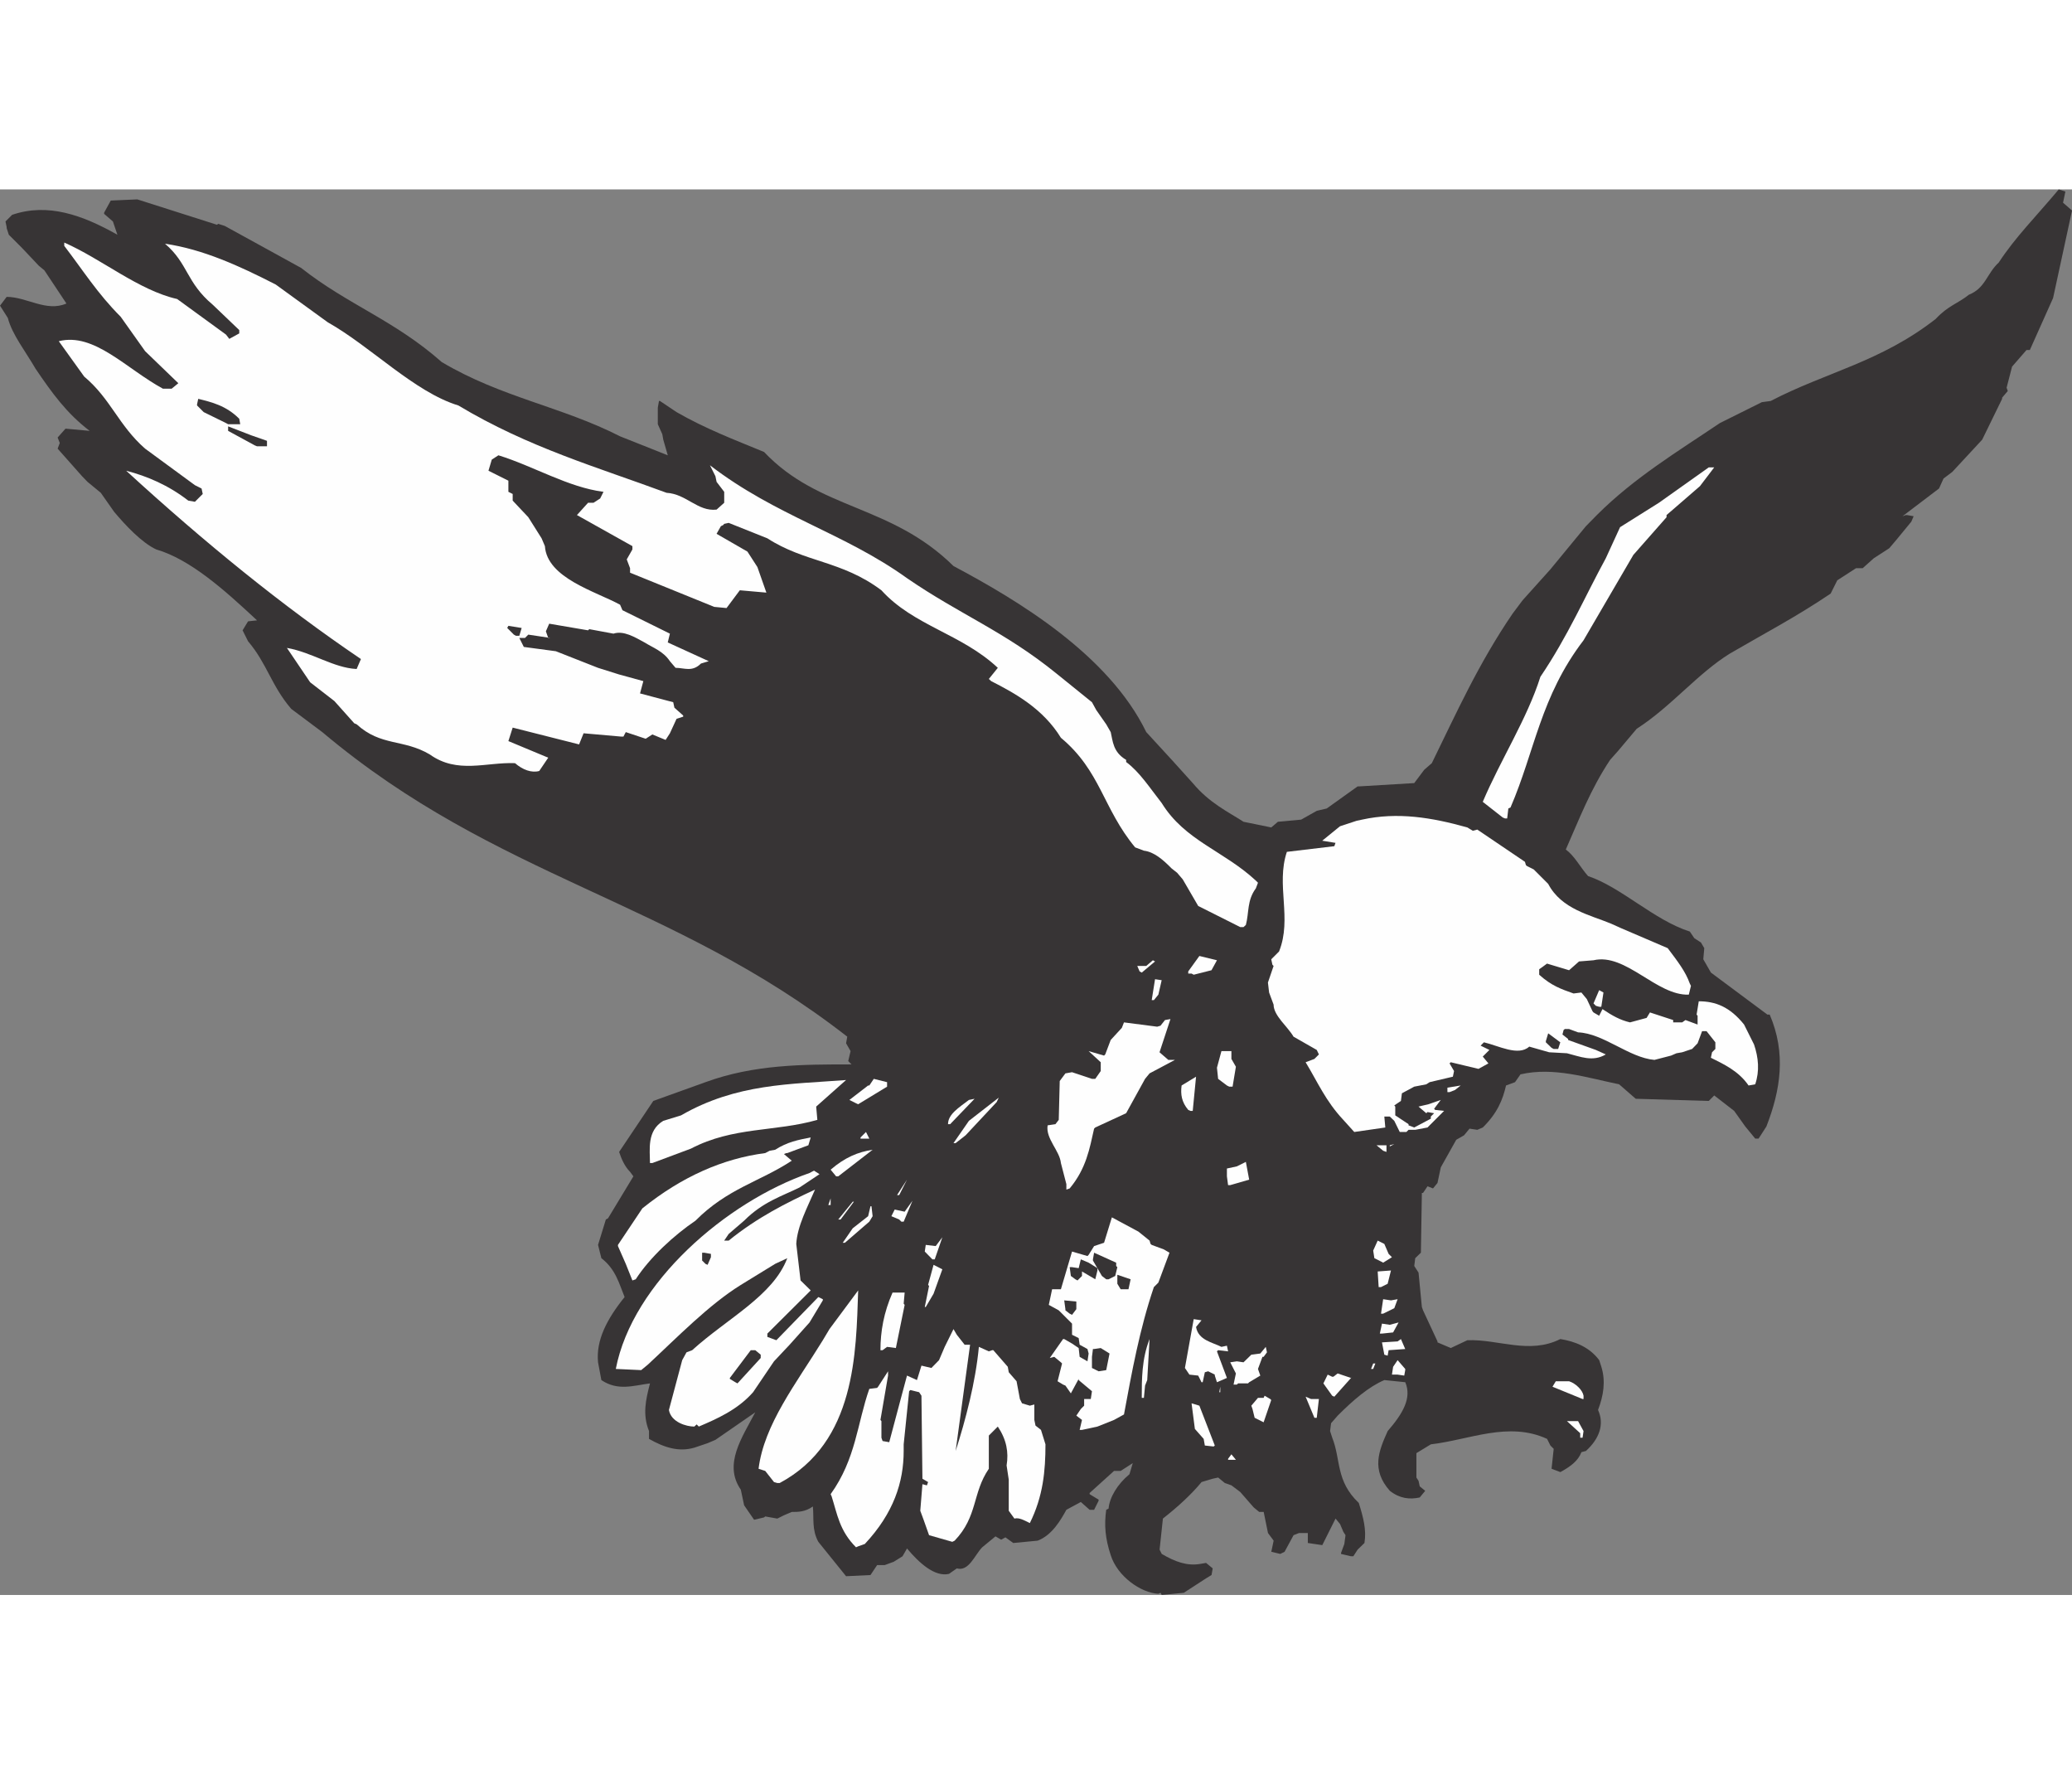 <?xml version="1.0" encoding="UTF-8"?>
<!DOCTYPE svg PUBLIC "-//W3C//DTD SVG 1.1//EN" "http://www.w3.org/Graphics/SVG/1.1/DTD/svg11.dtd">
<!-- Creator: CorelDRAW -->
<svg xmlns="http://www.w3.org/2000/svg" xml:space="preserve" width="7.848in" height="6.757in" version="1.1" style="shape-rendering:geometricPrecision; text-rendering:geometricPrecision; image-rendering:optimizeQuality; fill-rule:evenodd; clip-rule:evenodd"
viewBox="0 0 7847.73 5322.31"
 xmlns:xlink="http://www.w3.org/1999/xlink"
 xmlns:xodm="http://www.corel.com/coreldraw/odm/2003">
 <rect x="0" y="0" width="7847.73" height="5322.31" fill="#808080" stroke="none"/>
 <defs>
  <style type="text/css">
   <![CDATA[
    .fil1 {fill:#FEFEFE}
    .fil0 {fill:#373435}
   ]]>
  </style>
 </defs>
 <g id="Layer_x0020_1">
  <g id="_2008474759152">
   <path class="fil0" d="M4387.3 5317.87c-67.31,-3.7 -155.34,-66.58 -180.49,-146.47 -20.71,-62.88 -25.15,-113.18 -17.01,-171.62 8.88,-4.44 8.88,-4.44 8.88,-4.44 3.7,-42.16 33.29,-92.47 79.15,-130.19l0 0 12.58 -42.16 -45.86 29.59 -25.15 0 -92.47 83.59 0 0c0,4.44 0,4.44 0,4.44l0 0 34.03 20.71 0 0c0,4.44 0,4.44 0,4.44l0 0 -17.01 34.03 -17.01 0 -33.29 -29.59 -54.74 29.59 0 0c-20.71,37.72 -54,96.16 -108.74,116.87l0 0 -92.47 8.88 -29.59 -21.45 -16.27 8.88 -21.45 -12.58 -50.3 41.43 0 0c-28.85,29.59 -50.3,92.47 -96.16,79.89l0 0 -29.59 20.71 0 0c-54,12.57 -113.18,-41.43 -159.04,-96.16l0 0 -17.01 29.59 -33.29 20.71 -34.03 12.58 -28.85 0 -25.15 37.72 -92.47 4.44 -105.04 -130.19 0 0c-25.15,-45.86 -16.27,-88.03 -20.71,-133.89 -29.59,20.71 -54.74,20.71 -79.89,20.71l0 0 -29.59 12.57 -25.15 12.58 -45.86 -8.14 0 0c-4.44,3.7 -4.44,3.7 -4.44,3.7l0 0 -37.73 8.88 -37.72 -54.74 -12.58 -59.18 0 0c-66.58,-96.16 4.44,-196.76 54.74,-292.93l0 0 -150.9 104.3 -29.59 12.57 -50.3 17.01 0 0c-58.44,17.01 -113.18,0 -171.62,-33.29l0 0 0 -29.59 0 0c-25.15,-62.88 -12.57,-117.62 3.7,-180.49 -62.88,8.14 -121.32,29.59 -184.19,-12.57l0 0 -12.57 -67.32 0 0c-8.14,-83.59 33.29,-163.48 100.6,-247.07 -20.71,-50.3 -33.29,-105.04 -88.03,-147.21l0 0 -12.57 -50.3 29.59 -96.16 8.14 -4.44 96.16 -159.04 -12.58 -17.01 0 0c-20.71,-20.71 -33.29,-50.3 -41.42,-75.45l0 0 129.45 -193.07 197.51 -71.01 0 0c184.19,-67.32 369.12,-67.32 553.31,-67.32 -3.7,-3.7 -3.7,-3.7 -3.7,-3.7 -8.88,-8.88 -8.88,-8.88 -8.88,-8.88l0 0 8.88 -37.73 -17.01 -29.59 4.44 -25.15 0 0c-667.23,-520.03 -1325.58,-595.48 -1988.38,-1153.23l0 0 -117.62 -88.03 0 0c-75.45,-88.03 -91.72,-171.62 -163.48,-255.94l0 0 -20.71 -41.43 20.71 -34.03 34.03 -3.7 0 0c-122.05,-113.92 -252.25,-230.79 -381.7,-268.52 -54.74,-25.15 -117.62,-92.47 -159.78,-142.77l0 0 -50.3 -71.75 -50.3 -41.42 -20.71 -21.45 -92.47 -104.3 8.14 -21.45 -8.14 -20.71 29.59 -33.29 0 0c3.7,0 3.7,0 3.7,0l0 0 88.03 8.14 0 0c-88.03,-67.32 -142.03,-142.77 -204.9,-235.23 -38.47,-66.58 -88.77,-129.45 -105.04,-192.33l0 0 -29.59 -46.6 25.15 -33.29 0 0c75.45,0 150.9,58.44 226.36,25.15l0 0 -83.59 -125.75 -20.71 -17.01 -63.62 -67.32 -50.3 -50.3 -8.14 -25.15 0 0c0,-3.7 0,-3.7 0,-3.7l0 0 -4.44 -21.45 25.15 -25.15 0 0c134.63,-45.86 264.82,0 398.71,75.45l0 0 -17.01 -50.3 -33.29 -28.85 0 0c0,-4.44 0,-4.44 0,-4.44l0 0 25.15 -45.86 100.6 -4.44 301.81 96.16 0 0c4.44,-3.7 4.44,-3.7 4.44,-3.7l0 0 25.15 8.14 289.23 159.04 0 0c176.05,139.07 352.85,197.51 532.6,356.55 227.09,134.63 453.45,167.92 675.37,281.1l0 0 180.49 71.75 -17.01 -59.18 -3.7 -20.71 -17.01 -37.73 0 0c0,-4.44 0,-4.44 0,-4.44l0 0 0 -58.44 4.44 -25.15 0 0c3.7,0 3.7,0 3.7,0l0 0 62.88 42.16 0 0c109.48,62.88 218.22,104.3 331.4,150.9 210.08,221.92 478.6,196.77 717.53,432 243.37,129.45 587.34,335.09 730.11,628.77l0 0 100.6 109.48 75.45 83.59 0 0c62.88,75.45 133.89,108.74 192.33,146.47l0 0 105.04 21.45 25.15 -21.45 88.03 -8.14 59.18 -33.29 37.73 -8.88 116.88 -83.59 0 0c4.44,0 4.44,0 4.44,0l0 0 210.08 -12.57 37.73 -50.3 28.85 -25.15 0 0c92.47,-188.63 176.79,-377.26 306.25,-566.63l0 0 37.73 -50.3 105.04 -116.88 134.63 -163.48 41.43 -42.16 0 0c142.77,-142.77 310.68,-243.37 466.03,-348.41l0 0 159.04 -79.15 33.29 -4.44 0 0c210.08,-109.48 415.72,-147.21 625.07,-310.68 46.6,-50.3 84.33,-58.44 125.75,-91.72 62.88,-25.15 67.32,-79.89 113.18,-122.06 62.88,-96.16 139.07,-171.62 227.1,-276.65l0 0 25.15 8.14 -8.88 42.16 34.03 29.59 -71.75 331.4 -88.03 196.77 -12.57 0 -54.74 62.88 -20.71 79.89 4.44 12.57 -21.45 25.15 0 0c0,4.44 0,4.44 0,4.44l0 0 -75.45 154.6 -113.18 122.05 -33.29 25.15 -17.01 37.72 -138.33 105.04 12.57 -4.44 0 0c4.44,0 4.44,0 4.44,0l0 0 25.15 4.44 -8.88 20.71 -58.44 71.01 -25.15 29.59 -58.44 37.73 -42.16 37.73 -25.15 0 -71.01 45.86 -25.15 50.3 0 0c-130.19,88.03 -252.25,151.64 -381.7,227.1 -122.05,75.45 -222.66,201.2 -352.85,284.79l0 0 -71.01 84.33 -29.59 33.29 0 0c-75.45,113.18 -117.61,226.36 -167.92,339.53 34.03,25.15 54.74,67.31 84.33,100.6 125.75,42.17 251.51,167.92 385.4,210.08l0 0 17.01 25.15 25.15 16.27 12.57 21.45 -3.7 42.17 28.85 50.3 213.78 159.04 0 0c8.88,0 8.88,0 8.88,0 62.88,146.47 41.42,285.53 -12.57,423.86l0 0 -29.59 45.86 -12.57 0 -37.72 -45.86 -42.17 -59.18 -75.45 -58.44 -20.71 20.71 0 0c-4.44,0 -4.44,0 -4.44,0l0 0 -272.22 -8.14 -62.88 -54.74 0 0c-122.05,-25.15 -247.81,-66.58 -373.56,-37.73l0 0 -20.71 29.59 -34.03 12.57 0 0c-12.57,54.74 -33.29,105.04 -88.03,159.04l0 0 -20.71 8.88 -29.59 -4.44 -20.71 25.15 -29.59 17.01 -58.44 104.3 -12.57 59.18 -17.01 20.71 -20.71 -8.14 -17.01 25.15 0 0c-4.44,0 -4.44,0 -4.44,0l0 0 -3.7 226.36 -21.45 20.71 -3.7 29.59 16.27 25.15 12.58 130.19 4.44 12.57 54.74 117.62 0 0c0,3.7 0,3.7 0,3.7l0 0 50.3 21.45 62.88 -29.59 0 0c117.61,-4.44 234.49,54.74 352.11,-4.44 54.74,8.88 109.48,29.59 147.21,79.89l0 0 8.14 25.15 0 0c17.01,54.74 8.14,109.48 -12.57,163.48 25.15,54.74 4.44,109.48 -45.86,155.34l0 0 -17.01 4.44 0 0c-12.57,33.29 -42.16,54 -71.75,71.01 -8.14,4.44 -8.14,4.44 -8.14,4.44l0 0 -33.29 -12.57 8.14 -75.45 -12.58 -12.57 -12.57 -25.15 0 0c-146.47,-67.32 -293.67,3.7 -440.14,20.71l0 0 -54.74 33.29 0 92.47 8.14 12.57 4.44 20.71 20.71 17.01 -20.71 25.15 0 0c-37.73,8.14 -75.45,4.44 -113.18,-25.15 -71.01,-79.89 -42.16,-150.9 -8.14,-226.36 58.44,-67.32 91.72,-125.75 66.58,-184.93l0 0 -79.15 -8.14 0 0c-59.18,25.15 -117.61,75.45 -176.79,134.63l0 0 -25.15 28.85 -3.7 29.59 8.14 25.15 0 0c33.29,83.59 12.57,163.48 100.6,247.07 17.01,54.74 29.59,101.34 21.45,151.64l0 0 -25.89 25.15 -16.27 25.15 0 0c-8.88,0 -8.88,0 -8.88,0l0 0 -37.72 -8.88 0 0c0,-3.7 0,-3.7 0,-3.7l0 0 12.57 -34.03 4.44 -33.29 -8.14 -12.58 -12.57 -29.59 -17.01 -20.71 -50.3 100.6 -54.74 -8.14 0 0c0,-8.88 0,-8.88 0,-8.88l0 0 0 -28.85 0 0c-3.7,0 -3.7,0 -3.7,0l0 0 -29.59 0 -20.71 8.14 -34.03 62.88 -16.27 8.14 -34.03 -8.14 8.88 -42.17 -21.45 -28.85 -16.27 -79.89 -17.01 0 -20.71 -17.01 -51.04 -58.44 -33.29 -25.15 -25.15 -8.88 -25.15 -20.71 -20.71 4.44 -42.17 12.57 0 0c-37.72,45.86 -88.03,92.47 -146.47,138.33l0 0 -12.57 117.61 8.14 16.27 0 0c50.3,29.59 96.16,46.6 146.47,37.73l0 0 21.45 -3.7 25.15 20.71 -4.44 25.15 -20.71 12.58 -84.33 54.74 -83.59 8.14 -4.44 -8.14 -8.14 3.7z"/>
   <path class="fil1" d="M3242.21 5141.82c-62.88,-62.88 -71.01,-125.75 -92.47,-193.07 -3.7,-8.14 -3.7,-8.14 -3.7,-8.14 96.16,-133.89 100.6,-268.52 146.47,-398.71l0 0 29.59 -3.7 0 0c3.7,-4.44 3.7,-4.44 3.7,-4.44l0 0 37.73 -58.44 0 16.27 -28.85 167.92 0 0c3.7,4.44 3.7,4.44 3.7,4.44l0 0 0 62.88 4.44 12.57 25.15 4.44 45.86 -172.36 21.45 -79.89 37.73 17.01 17.01 -54.74 37.73 8.88 28.85 -29.59 21.45 -50.3 33.29 -67.32 12.58 21.45 29.59 37.72 20.71 0 -54.74 402.41 0 0c37.73,-117.61 75.45,-260.38 88.03,-394.27l0 0 37.72 17.01 12.57 -4.44 0 0c4.44,0 4.44,0 4.44,0l0 0 54.74 62.88 3.7 20.71 29.59 34.03 12.57 67.32 8.14 16.27 29.59 8.88 17.01 -4.44 0 58.44 4.44 21.45 20.71 16.27 17.01 54.74 0 0c0,100.6 -8.88,196.77 -59.18,298.11 -25.15,-12.57 -42.17,-21.45 -58.44,-17.01l0 0 -21.45 -29.59 0 -96.16 0 -21.45 -8.14 -54 0 0c8.14,-50.3 0,-96.9 -33.29,-147.21l0 0 -34.03 34.03 0 125.75 0 0c-62.88,91.73 -41.42,180.49 -129.45,272.22 -8.88,4.44 -8.88,4.44 -8.88,4.44l0 0 -88.03 -25.15 -20.71 -58.44 -12.57 -34.03 8.14 -100.6 17.01 4.44 4.44 -12.57 -21.45 -12.57 -3.7 -314.38 -8.88 -13.32 -33.29 -8.14 0 0c-4.44,4.44 -4.44,4.44 -4.44,4.44l0 0 -20.71 201.21 0 25.15 0 0c0,117.62 -37.73,235.23 -147.21,352.11l0 0 -25.15 8.88 -8.14 3.7z"/>
   <path class="fil1" d="M2931.53 4894.75l-33.29 -42.16 -25.15 -8.14 0 0c20.71,-167.92 142.77,-323.26 243.37,-486.74l0 0 25.15 -42.16 108.74 -146.47 0 0c-8.14,234.49 -8.14,574.76 -297.37,729.37 -8.88,0 -8.88,0 -8.88,0l0 0 -12.57 -3.7z"/>
   <polygon class="fil1" points="4651.38,4806.72 4663.96,4789.71 4680.97,4810.42 4651.38,4810.42 "/>
   <polygon class="fil1" points="4596.64,4760.12 4563.36,4756.42 4558.92,4731.27 4525.63,4693.55 4513.06,4596.64 4542.64,4605.52 4601.08,4756.42 "/>
   <polygon class="fil1" points="5985.1,4726.83 5985.1,4709.82 5934.8,4663.96 5976.97,4663.96 5997.68,4701.68 5993.98,4726.83 "/>
   <path class="fil1" d="M4089.19 4697.24l8.88 -37.72 -21.45 -16.27 17.01 -25.15 12.57 -12.57 0 -25.15 25.15 0 4.44 -29.59 -50.3 -42.16 0 0c0,-4.44 0,-4.44 0,-4.44l0 0 -29.59 54.74 -20.71 -29.59 0 0c-8.88,-3.7 -8.88,-3.7 -8.88,-3.7l0 0 -20.71 -12.57 17.01 -67.32 0 0c-4.44,-4.44 -4.44,-4.44 -4.44,-4.44l0 0 -25.15 -20.71 -17.01 4.44 50.3 -71.75 0 0c4.44,0 4.44,0 4.44,0l0 0 29.59 17.01 25.15 17.01 3.7 33.29 29.59 17.01 4.44 -29.59 -4.44 -17.01 -29.59 -16.27 -3.7 -25.15 -25.15 -12.57 0 -42.17 -50.3 -50.3 -37.72 -20.71 12.57 -59.18 33.29 0 42.17 -142.77 58.44 17.01 0 0c4.44,-4.44 4.44,-4.44 4.44,-4.44l0 0 20.71 -33.29 37.73 -12.58 29.59 -96.16 100.6 54 42.16 34.03 3.7 12.57 0 0c4.44,3.7 4.44,3.7 4.44,3.7l0 0 45.86 17.01 21.45 12.57 -42.17 113.18 -17.01 17.01 0 0c-54,159.04 -83.59,322.52 -113.18,482.3l0 0 -37.73 20.71 -62.88 25.15 -58.44 12.57 -8.88 0z"/>
   <path class="fil1" d="M2629.72 4684.67c-29.59,0 -88.03,-16.27 -96.16,-62.88l0 0 50.3 -188.63 16.27 -29.59 21.45 -8.14 0 0c133.89,-121.31 306.25,-205.64 360.25,-348.41l0 0 -45.86 21.45 -130.19 79.89 0 0c-121.31,75.45 -238.93,196.77 -352.11,301.81l0 0 -25.15 20.71 -96.16 -4.44 0 0c62.88,-326.96 419.42,-633.2 733.8,-741.94 8.14,-4.44 8.14,-4.44 8.14,-4.44 8.88,-4.44 8.88,-4.44 8.88,-4.44l0 0 20.71 13.32 -75.45 50.3 0 0c-67.32,33.29 -138.33,54 -210.08,125.75l0 0 -58.44 50.3 -17.01 25.15 17.01 0 0 0c108.74,-88.03 218.22,-142.77 326.96,-193.07 -28.85,67.32 -67.32,138.33 -71.01,205.64l0 0 16.27 138.33 38.47 37.73 -164.22 163.48 0 12.57 34.03 12.57 159.04 -163.48 17.01 8.14 0 0c0,4.44 0,4.44 0,4.44l0 0 -50.3 83.59 -75.45 84.33 -59.18 62.88 -79.15 116.88 0 0c-59.18,67.32 -138.33,101.34 -205.64,130.19l0 0 -8.14 -8.14 -8.88 8.14z"/>
   <path class="fil1" d="M4777.14 4663.96l-25.15 -12.57 -8.14 -33.29 -4.44 -12.57 25.15 -29.59 21.45 0 0 0c3.7,-8.14 3.7,-8.14 3.7,-8.14l0 0 21.45 12.58 0 0c3.7,3.7 3.7,3.7 3.7,3.7l0 0 -28.85 84.33 -8.88 -4.44z"/>
   <polygon class="fil1" points="4978.34,4651.38 4945.05,4571.49 4965.77,4580.37 4995.35,4580.37 4987.22,4651.38 "/>
   <path class="fil1" d="M5993.98 4580.37l-113.92 -46.6 12.57 -20.71 0 0c4.44,0 4.44,0 4.44,0l0 0 45.86 0 0 0c25.15,8.14 51.04,33.29 54.74,54.74l0 0 0 12.58 -3.7 0z"/>
   <path class="fil1" d="M4324.42 4575.93c0,-71.75 0,-147.21 29.59,-222.66l0 0 -8.88 155.34 -8.14 20.71 -4.44 46.6 -8.14 0z"/>
   <path class="fil1" d="M5045.66 4567.79l-33.29 -46.6 16.27 -33.29 17.01 8.14 0 0c4.44,0 4.44,0 4.44,0l0 0 16.27 -12.57 50.3 17.01 0 0c4.44,-4.44 4.44,-4.44 4.44,-4.44l0 0 -67.32 75.45 -8.14 -3.7z"/>
   <polygon class="fil1" points="4618.09,4554.48 4621.79,4533.77 4621.79,4554.48 "/>
   <path class="fil1" d="M4672.1 4525.63l8.88 -42.16 -21.45 -42.17 25.15 -3.7 25.15 3.7 29.59 -28.85 34.03 -4.44 20.71 -25.15 4.44 20.71 -12.57 17.01 0 0c-4.44,0 -4.44,0 -4.44,0l0 0 -17.01 45.86 8.88 25.15 -42.16 25.15 0 0c-4.44,4.44 -4.44,4.44 -4.44,4.44l0 0 -37.72 0 0 0c-4.44,4.44 -4.44,4.44 -4.44,4.44l0 0 -12.57 0z"/>
   <path class="fil0" d="M2785.06 4516.75l-20.71 -12.58 0 0c0,-3.7 0,-3.7 0,-3.7l0 0 79.15 -105.04 17.01 0 20.71 17.01 0 12.57 -88.03 96.16 -8.14 -4.44z"/>
   <path class="fil1" d="M4550.78 4516.75l-12.57 -25.15 -33.29 -3.7 -17.01 -25.15 33.29 -184.93 29.59 4.44 -20.71 25.15 0 0c8.14,50.3 62.88,58.44 96.16,75.45l0 0 20.71 -4.44 4.44 21.45 -37.73 -4.44 0 0c-4.44,4.44 -4.44,4.44 -4.44,4.44l0 0 37.72 100.6 -37.72 16.27 -8.14 -25.15 0 0c0,-3.7 0,-3.7 0,-3.7l0 0 -25.15 -12.57 -12.57 3.7 -8.14 37.73 -4.44 0z"/>
   <path class="fil1" d="M5284.59 4487.9l-12.57 0 4.44 -29.59 17.01 -25.15 28.85 33.29 0 0c0,4.44 0,4.44 0,4.44l0 0 -3.7 20.71 -25.15 -3.7 -8.88 0z"/>
   <path class="fil0" d="M4152.07 4470.89l-16.27 -8.14 0 -42.16 3.7 -29.59 0 0c4.44,0 4.44,0 4.44,0l0 0 25.15 -3.7 33.29 20.71 -12.57 62.88 -28.85 4.44 -8.88 -4.44z"/>
   <path class="fil1" d="M5192.86 4466.45l8.14 -20.71 0 0c8.14,0 8.14,0 8.14,0l0 0 -8.14 20.71 -8.14 0z"/>
   <polygon class="fil1" points="5243.16,4412.45 5234.29,4365.85 5293.46,4362.15 5306.04,4353.27 5322.31,4391 5259.43,4395.44 5255.74,4416.15 "/>
   <path class="fil1" d="M3334.68 4395.44c0,-71.01 12.57,-142.77 45.86,-218.22l0 0 45.86 0 -3.7 42.16 0 0c3.7,4.44 3.7,4.44 3.7,4.44l0 0 -33.29 163.48 -33.29 -4.44 -17.01 12.57 -8.14 0z"/>
   <polygon class="fil1" points="5226.15,4332.56 5234.29,4294.83 5263.87,4299.27 5297.16,4290.4 5276.45,4328.12 5234.29,4332.56 "/>
   <path class="fil0" d="M4051.47 4257.11l-16.27 -12.58 0 0c0,-4.44 0,-4.44 0,-4.44l0 0 -4.44 -33.29 45.86 4.44 0 28.85 -16.27 21.45 -8.88 -4.44z"/>
   <polygon class="fil1" points="5230.59,4257.11 5238.72,4202.37 5268.31,4206.81 5293.46,4202.37 5280.89,4236.4 5238.72,4257.11 "/>
   <path class="fil1" d="M3502.59 4231.96l16.27 -79.89 0 0c-3.7,-3.7 -3.7,-3.7 -3.7,-3.7l0 0 20.71 -76.19 33.29 17.01 -33.29 92.47 -29.59 50.3 -3.7 0z"/>
   <polygon class="fil0" points="4244.53,4164.64 4231.96,4143.93 4231.96,4109.9 4282.26,4126.92 4274.12,4164.64 4252.67,4164.64 "/>
   <polygon class="fil1" points="5221.71,4156.51 5218.01,4097.33 5268.31,4093.63 5255.74,4143.93 5230.59,4156.51 "/>
   <path class="fil1" d="M2395.23 4131.35l-25.15 -62.88 -29.59 -67.31 0 0c0,-4.44 0,-4.44 0,-4.44l0 0 92.47 -138.33 0 0c150.9,-121.31 306.25,-188.63 465.29,-209.34l0 0 17.01 -8.88 20.71 -3.7 0 0c45.86,-29.59 88.03,-37.73 134.63,-46.6l0 0 -8.88 29.59 -79.89 29.59 0 0c-3.7,0 -3.7,0 -3.7,0 -8.88,3.7 -8.88,3.7 -8.88,3.7l0 0 29.59 25.15 0 0c-121.31,79.89 -243.37,105.04 -364.68,227.09 -79.89,54 -172.36,138.33 -226.36,221.92l0 0 -12.57 4.44z"/>
   <path class="fil0" d="M4072.92 4126.92l-17.01 -12.57 -4.44 -33.29 0 0c8.88,0 8.88,0 8.88,0l0 0 25.15 3.7 8.14 -33.29 29.59 12.58 33.29 20.71 0 0c0,8.88 0,8.88 0,8.88l0 0 -8.14 33.29 -50.3 -29.59 0 17.01 -17.01 17.01 -8.14 -4.44z"/>
   <path class="fil0" d="M4189.8 4126.92l-16.27 -12.57 -34.03 -58.44 0 0c0,-4.44 0,-4.44 0,-4.44l0 0 4.44 -25.15 83.59 37.73 0 12.57 0 0c4.44,4.44 4.44,4.44 4.44,4.44l0 0 -8.14 33.29 -25.15 12.57 -8.88 0z"/>
   <path class="fil0" d="M2671.88 4068.48l-12.58 -12.57 0 -29.59 0 0c8.14,0 8.14,0 8.14,0l0 0 25.15 4.44 0 12.57 -12.57 28.85 -8.14 -3.7z"/>
   <polygon class="fil1" points="5230.59,4059.6 5205.44,4047.03 5201,4018.18 5218.01,3980.45 5243.16,3993.03 5259.43,4030.75 5272.01,4043.33 5238.72,4064.04 "/>
   <polygon class="fil1" points="3531.44,4051.46 3502.59,4021.88 3506.29,3996.73 3544.02,4001.16 3569.17,3967.88 3540.32,4051.46 "/>
   <path class="fil1" d="M3191.91 3988.59l37.73 -54.74 58.44 -45.86 8.88 -37.73 0 0c3.7,0 3.7,0 3.7,0l0 0 4.44 37.73 -12.57 20.71 -92.47 79.89 -8.14 0z"/>
   <polygon class="fil1" points="3413.83,3908.7 3405.69,3900.56 3376.1,3887.99 3388.68,3862.83 3426.4,3870.97 3455.99,3829.55 3422.7,3908.7 "/>
   <path class="fil1" d="M3174.9 3900.56l54.74 -67.32 0 0c4.44,0 4.44,0 4.44,0l0 0 -50.3 67.32 -8.88 0z"/>
   <polygon class="fil1" points="3137.17,3845.82 3146.05,3820.67 3146.05,3845.82 "/>
   <polygon class="fil1" points="3397.55,3808.1 3435.28,3749.66 3405.69,3808.1 "/>
   <path class="fil1" d="M4038.89 3787.38l0 -20.71 -20.71 -79.89 0 0c-4.44,-46.6 -58.44,-92.47 -50.3,-142.77l0 0 29.59 -4.44 12.57 -16.27 3.7 -147.21 21.45 -28.85 25.15 -4.44 75.45 25.15 12.57 0 20.71 -29.59 0 -33.29 -45.86 -42.17 58.44 17.01 0 0c4.44,-4.44 4.44,-4.44 4.44,-4.44l0 0 20.71 -54.74 42.16 -45.86 8.14 -20.71 125.75 16.27 12.57 -3.7 17.01 -21.45 20.71 -3.7 -41.43 125.75 33.29 28.85 25.15 0 -96.17 51.04 -17.01 20.71 -71.75 130.19 -116.88 54 0 0c-4.44,4.44 -4.44,4.44 -4.44,4.44 -17.01,75.45 -29.59,150.9 -92.47,226.36l0 0 -12.57 4.44z"/>
   <polygon class="fil1" points="4651.38,3770.37 4646.94,3737.08 4646.94,3707.49 4684.67,3699.36 4718.7,3682.34 4731.27,3749.66 4659.52,3770.37 "/>
   <path class="fil1" d="M3166.76 3737.08l-20.71 -25.15 0 0c54,-46.6 104.3,-67.31 159.04,-75.45l0 0 -130.19 100.6 -8.14 0z"/>
   <path class="fil1" d="M2461.8 3686.78c0,-50.3 -12.57,-122.05 50.3,-159.78l0 0 67.31 -20.71 0 0c210.08,-121.31 414.99,-117.61 625.07,-133.89l0 0 -113.18 100.6 4.44 50.3 0 0c-159.78,45.86 -318.82,25.15 -478.6,108.74l0 0 -146.47 54.74 -8.88 0z"/>
   <polygon class="fil1" points="5238.72,3640.18 5213.57,3619.47 5251.3,3619.47 5251.3,3644.62 "/>
   <polygon class="fil1" points="5263.87,3619.47 5280.89,3615.03 5263.87,3623.9 "/>
   <polygon class="fil1" points="3611.33,3611.33 3669.77,3527 3782.95,3438.97 3774.81,3455.99 3657.2,3581.74 3619.47,3611.33 "/>
   <polygon class="fil1" points="3259.22,3589.88 3279.94,3569.16 3292.51,3594.32 3259.22,3594.32 "/>
   <path class="fil1" d="M5326.75 3569.16l-25.15 0 -20.71 -42.16 -17.01 -16.27 -20.71 0 3.7 41.42 -117.61 17.01 -41.43 -45.86 0 0c-67.32,-71.75 -96.9,-142.77 -142.77,-218.22l0 0 33.29 -12.58 17.01 -17.01 -8.14 -17.01 -88.03 -50.3 0 0c-21.45,-37.73 -75.45,-79.15 -75.45,-121.32l0 0 -17.01 -45.86 -4.44 -37.73 21.45 -62.88 0 0c-4.44,-4.44 -4.44,-4.44 -4.44,-4.44l0 0 -4.44 -20.71 25.15 -25.15 0 0c4.44,-4.44 4.44,-4.44 4.44,-4.44 50.3,-125.75 -12.57,-251.51 29.59,-377.26l0 0 179.75 -21.45 4.44 -12.57 -50.3 -8.14 67.32 -54.74 62.88 -20.71 20.71 -4.44 0 0c134.63,-29.59 264.08,-8.14 398.71,29.59l0 0 20.71 12.57 17.01 -4.44 180.49 122.06 3.7 12.57 0 0c4.44,3.7 4.44,3.7 4.44,3.7l0 0 25.15 12.57 54.74 54.74 0 0c50.3,96.16 159.04,117.61 238.93,150.9l0 0 37.73 17.01 176.05 75.45 0 0c37.73,50.3 67.32,88.03 83.59,133.89 4.44,8.88 4.44,8.88 4.44,8.88l0 0 -8.14 33.29 0 0c-122.06,4.44 -238.93,-159.04 -360.99,-130.19l0 0 -54.74 4.44 -37.73 33.29 -83.59 -25.15 -17.01 12.57 -12.57 8.88 0 20.71 0 0c46.6,42.17 84.33,54.74 130.19,71.01l0 0 29.59 -3.7 20.71 25.15 21.45 45.86 0 0c3.7,4.44 3.7,4.44 3.7,4.44l0 0 21.45 12.58 12.57 -25.15 0 0c37.73,25.15 66.58,41.43 104.3,50.3l0 0 62.88 -17.01 12.57 -20.71 88.03 28.85 0 0c0,8.88 0,8.88 0,8.88l0 0 34.03 0 12.58 -8.88 45.86 17.01 0 -33.29 0 0c-3.7,-4.44 -3.7,-4.44 -3.7,-4.44l0 0 8.14 -50.3 0 0c62.88,0 117.62,20.71 171.62,88.03l0 0 37.73 75.45 0 0c17.01,50.3 21.45,100.6 4.44,150.9l0 0 -25.15 4.44 0 0c-37.73,-54.74 -92.47,-79.89 -142.77,-105.04l0 0 4.44 -20.71 12.58 -12.57 0 -25.15 -33.29 -42.16 -17.01 0 -17.01 45.86 -20.71 21.45 -37.73 12.57 -21.45 3.7 -20.71 8.88 -62.88 16.27 0 0c-96.16,-8.14 -193.07,-100.6 -289.23,-104.3l0 0 -34.03 -12.58 -16.27 0 0 0c-4.44,3.7 -4.44,3.7 -4.44,3.7l0 0 -4.44 17.01 21.45 17.01 0 0c0,3.7 0,3.7 0,3.7l0 0 105.04 37.73 37.72 17.01 0 0c-50.3,29.59 -96.9,8.14 -147.21,-4.44l0 0 -67.31 -3.7 -75.45 -21.45 0 0c-41.42,37.73 -116.88,-3.7 -171.62,-16.27l0 0 -12.57 12.58 33.29 16.27 -12.57 12.57 -12.58 12.57 21.45 25.89 -37.73 20.71 -105.04 -25.15 0 0c-4.44,4.44 -4.44,4.44 -4.44,4.44l0 0 17.01 28.85 -4.44 21.45 -88.03 20.71 -12.58 8.14 -45.86 8.88 -46.6 25.15 -3.7 28.85 -25.15 17.01 0 0c3.7,4.44 3.7,4.44 3.7,4.44l0 0 0 28.85 0 0c0,4.44 0,4.44 0,4.44l0 0 50.3 33.29 0 0c0,4.44 0,4.44 0,4.44l0 0 21.45 8.14 62.88 -33.29 0 0c0,-8.14 0,-8.14 0,-8.14l0 0 12.58 -12.57 -25.15 -4.44 0 0c-4.44,4.44 -4.44,4.44 -4.44,4.44l0 0 -29.59 -25.15 37.73 -8.88 46.6 -16.27 -25.15 33.29 0 0c3.7,4.44 3.7,4.44 3.7,4.44l0 0 34.03 3.7 -62.88 62.88 -46.6 8.88 -25.15 0 -8.14 8.14z"/>
   <path class="fil1" d="M3590.62 3539.58c0,-37.72 41.42,-62.88 79.15,-91.72l0 0 21.45 -4.44 -92.47 96.16 -8.14 0z"/>
   <path class="fil1" d="M4500.48 3485.58c-25.15,-29.59 -29.59,-59.18 -25.15,-92.47l0 0 54.74 -33.29 -12.58 129.45 -8.88 0 -8.14 -3.7z"/>
   <path class="fil1" d="M3242.21 3460.43l-25.15 -12.57 71.01 -54.74 0 0c4.44,0 4.44,0 4.44,0l0 0 17.01 -25.15 50.3 12.57 0 17.01 -109.48 66.58 -8.14 -3.7z"/>
   <polygon class="fil1" points="5482.09,3418.26 5482.09,3401.25 5532.39,3393.11 5510.94,3410.12 5490.23,3418.26 "/>
   <polygon class="fil1" points="4646.94,3393.11 4613.66,3367.96 4609.22,3325.79 4626.23,3262.92 4663.96,3262.92 4663.96,3292.51 4680.97,3322.1 4668.4,3397.55 4655.82,3397.55 "/>
   <path class="fil0" d="M5876.37 3250.34l-21.45 -20.71 0 0c0,-4.44 0,-4.44 0,-4.44l0 0 8.88 -29.59 45.86 34.03 -8.14 25.15 -17.01 0 -8.14 -4.44z"/>
   <path class="fil1" d="M6044.28 3091.3l-8.88 -8.88 21.45 -50.3 16.27 8.88 -8.14 54 0 0c-8.14,0 -8.14,0 -8.14,0l0 0 -12.57 -3.7z"/>
   <polygon class="fil1" points="4362.15,3069.85 4374.73,2990.7 4399.88,2994.4 4387.3,3049.14 4370.29,3069.85 "/>
   <path class="fil1" d="M4513.06 2969.25l-12.58 0 0 0c0,-8.14 0,-8.14 0,-8.14l0 0 42.17 -58.44 66.58 16.27 -20.71 37.72 -67.32 17.01 -8.14 -4.44z"/>
   <path class="fil1" d="M4316.29 2961.11l-8.88 -20.71 34.03 0 25.15 -21.45 0 0c8.14,4.44 8.14,4.44 8.14,4.44l0 0 -50.3 42.17 -8.14 -4.44z"/>
   <path class="fil1" d="M4697.24 2793.19l-159.04 -79.89 -58.44 -100.6 -21.45 -25.15 -20.71 -16.27 0 0c-33.29,-34.03 -67.31,-62.87 -105.04,-67.31l0 0 -33.29 -12.57 0 0c-122.06,-147.21 -130.19,-289.23 -281.1,-414.98 -67.31,-109.48 -172.35,-167.92 -264.08,-214.52 -8.88,-8.14 -8.88,-8.14 -8.88,-8.14l0 0 34.03 -42.17 0 0c-138.33,-129.45 -318.82,-159.04 -440.88,-293.67 -150.9,-113.18 -289.23,-104.3 -432,-196.77l0 0 -146.47 -58.44 -17.01 3.7 0 0c-3.7,4.44 -3.7,4.44 -3.7,4.44 -8.88,4.44 -8.88,4.44 -8.88,4.44l0 0 -16.27 28.85 116.88 67.32 37.73 58.44 34.03 96.9 -100.6 -8.88 -50.3 67.31 -46.6 -4.44 -318.82 -129.45 0 -17.01 -12.57 -33.29 21.45 -37.73 0 -12.57 -210.08 -117.62 42.16 -46.6 20.71 0 25.15 -16.27 12.58 -25.15 0 0c-133.89,-17.01 -264.08,-96.9 -397.97,-138.33l0 0 -25.15 16.27 -12.57 42.17 75.45 37.72 0 42.17 16.27 8.14 0 25.15 59.18 62.88 50.3 79.89 12.57 29.59 0 0c8.14,121.31 193.07,171.62 284.79,221.92l0 0 8.88 20.71 179.75 88.77 -8.14 33.29 155.34 71.01 -29.59 8.88 0 0c-33.29,33.29 -62.88,16.27 -96.16,16.27l0 0 -21.45 -25.15 0 0c-25.15,-37.73 -62.88,-50.3 -96.16,-71.01 -37.73,-20.71 -79.89,-45.86 -117.62,-33.29l0 0 -91.72 -17.01 0 0c-4.44,4.44 -4.44,4.44 -4.44,4.44l0 0 -147.21 -25.15 -12.57 28.85 8.88 25.15 0 0c8.14,0 8.14,0 8.14,0l0 0 -83.59 -12.57 -12.57 12.57 -21.45 0 17.01 34.03 121.32 16.27 159.78 62.88 79.89 25.15 91.72 25.15 -12.57 46.6 125.75 33.29 4.44 20.71 33.29 29.59 0 0c0,4.44 0,4.44 0,4.44l0 0 -25.15 8.14 -25.15 54.74 -16.27 25.15 -50.3 -20.71 -25.15 16.27 -75.45 -25.15 -8.88 17.01 0 0c-8.14,0 -8.14,0 -8.14,0l0 0 -142.77 -12.57 -17.01 42.16 -251.51 -63.62 -16.27 51.04 150.9 62.88 -34.03 50.3 0 0c-28.85,8.14 -62.88,-4.44 -91.73,-29.59 -109.48,-4.44 -218.22,42.16 -323.26,-33.29 -100.6,-59.18 -184.19,-29.59 -276.65,-113.92 -8.88,-3.7 -8.88,-3.7 -8.88,-3.7l0 0 -75.45 -84.33 -91.73 -71.01 -88.03 -130.19 0 0c96.16,17.01 176.05,75.45 264.08,79.89l0 0 16.27 -37.73 0 0c-297.37,-201.2 -591.04,-440.13 -889.15,-713.09 79.89,20.71 159.78,54.74 235.23,113.18l0 0 25.15 4.44 29.59 -29.59 -4.44 -20.71 -25.15 -12.57 -188.63 -138.33 0 0c-100.6,-88.03 -130.19,-188.63 -230.79,-272.96l0 0 -75.45 -105.04 -20.71 -28.85 0 0c133.89,-34.03 255.21,104.3 394.27,179.75l0 0 33.29 0 25.15 -20.71 -125.75 -121.31 -92.47 -130.19 0 0c-88.03,-88.03 -142.77,-176.05 -213.78,-268.52 0,-12.57 0,-12.57 0,-12.57 142.77,62.88 281.1,180.49 427.56,213.78l0 0 184.93 134.63 12.57 16.28 37.73 -20.71 0 -12.57 -100.6 -96.17 0 0c-100.6,-84.33 -92.47,-155.34 -180.49,-230.79 142.77,20.71 281.09,83.59 419.42,154.6l0 0 196.76 142.77 0 0c164.22,92.47 327.7,264.08 494.88,315.12 264.82,159.04 528.9,234.49 788.55,330.66 75.45,4.44 117.62,71.75 189.37,63.62l0 0 28.85 -25.89 0 -41.42 -28.85 -37.73 -4.44 -21.45 -20.71 -41.42 0 0c251.51,193.07 507.45,255.94 746.38,427.56 201.21,138.33 369.12,201.21 565.89,360.99l0 0 134.63 108.74 16.27 29.59 37.73 54 17.01 29.59 0 0c8.14,34.03 8.14,75.45 58.44,105.04l0 0 0 8.14 0 0c51.04,37.73 88.77,96.9 134.63,155.34 88.03,142.77 234.49,180.49 356.55,293.67 8.14,8.14 8.14,8.14 8.14,8.14l0 0 -8.14 21.45 0 0c-34.03,45.86 -25.15,91.73 -37.73,138.33 -8.88,8.14 -8.88,8.14 -8.88,8.14l0 0 -12.57 0z"/>
   <path class="fil1" d="M5691.44 2378.21l-75.45 -59.18 0 0c67.32,-159.04 167.92,-314.38 218.22,-473.42 105.04,-155.34 167.92,-302.55 247.81,-449.01l0 0 54 -117.62 147.21 -92.47 188.63 -133.89 20.71 0 -54 71.01 -126.49 109.48 0 0c0,8.14 0,8.14 0,8.14l0 0 -125.75 142.77 -188.63 323.26 0 0c-163.48,213.78 -184.19,419.42 -276.66,633.2 -8.14,3.7 -8.14,3.7 -8.14,3.7l0 0 -4.44 37.73 -8.14 0 -8.88 -3.7z"/>
   <path class="fil0" d="M1946.21 1685.83l-25.15 -25.15 0 0c4.44,-8.14 4.44,-8.14 4.44,-8.14l0 0 50.3 8.14 -8.88 29.59 -12.57 0 -8.14 -4.44z"/>
   <polygon class="fil0" points="964.6,969.04 864,914.3 864,897.28 952.02,931.31 1011.2,952.02 1011.2,972.74 973.48,972.74 "/>
   <path class="fil0" d="M855.86 884.71l-84.33 -41.43 -25.15 -25.15 0 0c0,-4.44 0,-4.44 0,-4.44l0 0 4.44 -20.71 0 0c50.3,12.58 105.04,25.15 155.34,75.45l0 0 3.7 20.71 -45.86 0 -8.14 -4.44z"/>
  </g>
 </g>
</svg>
